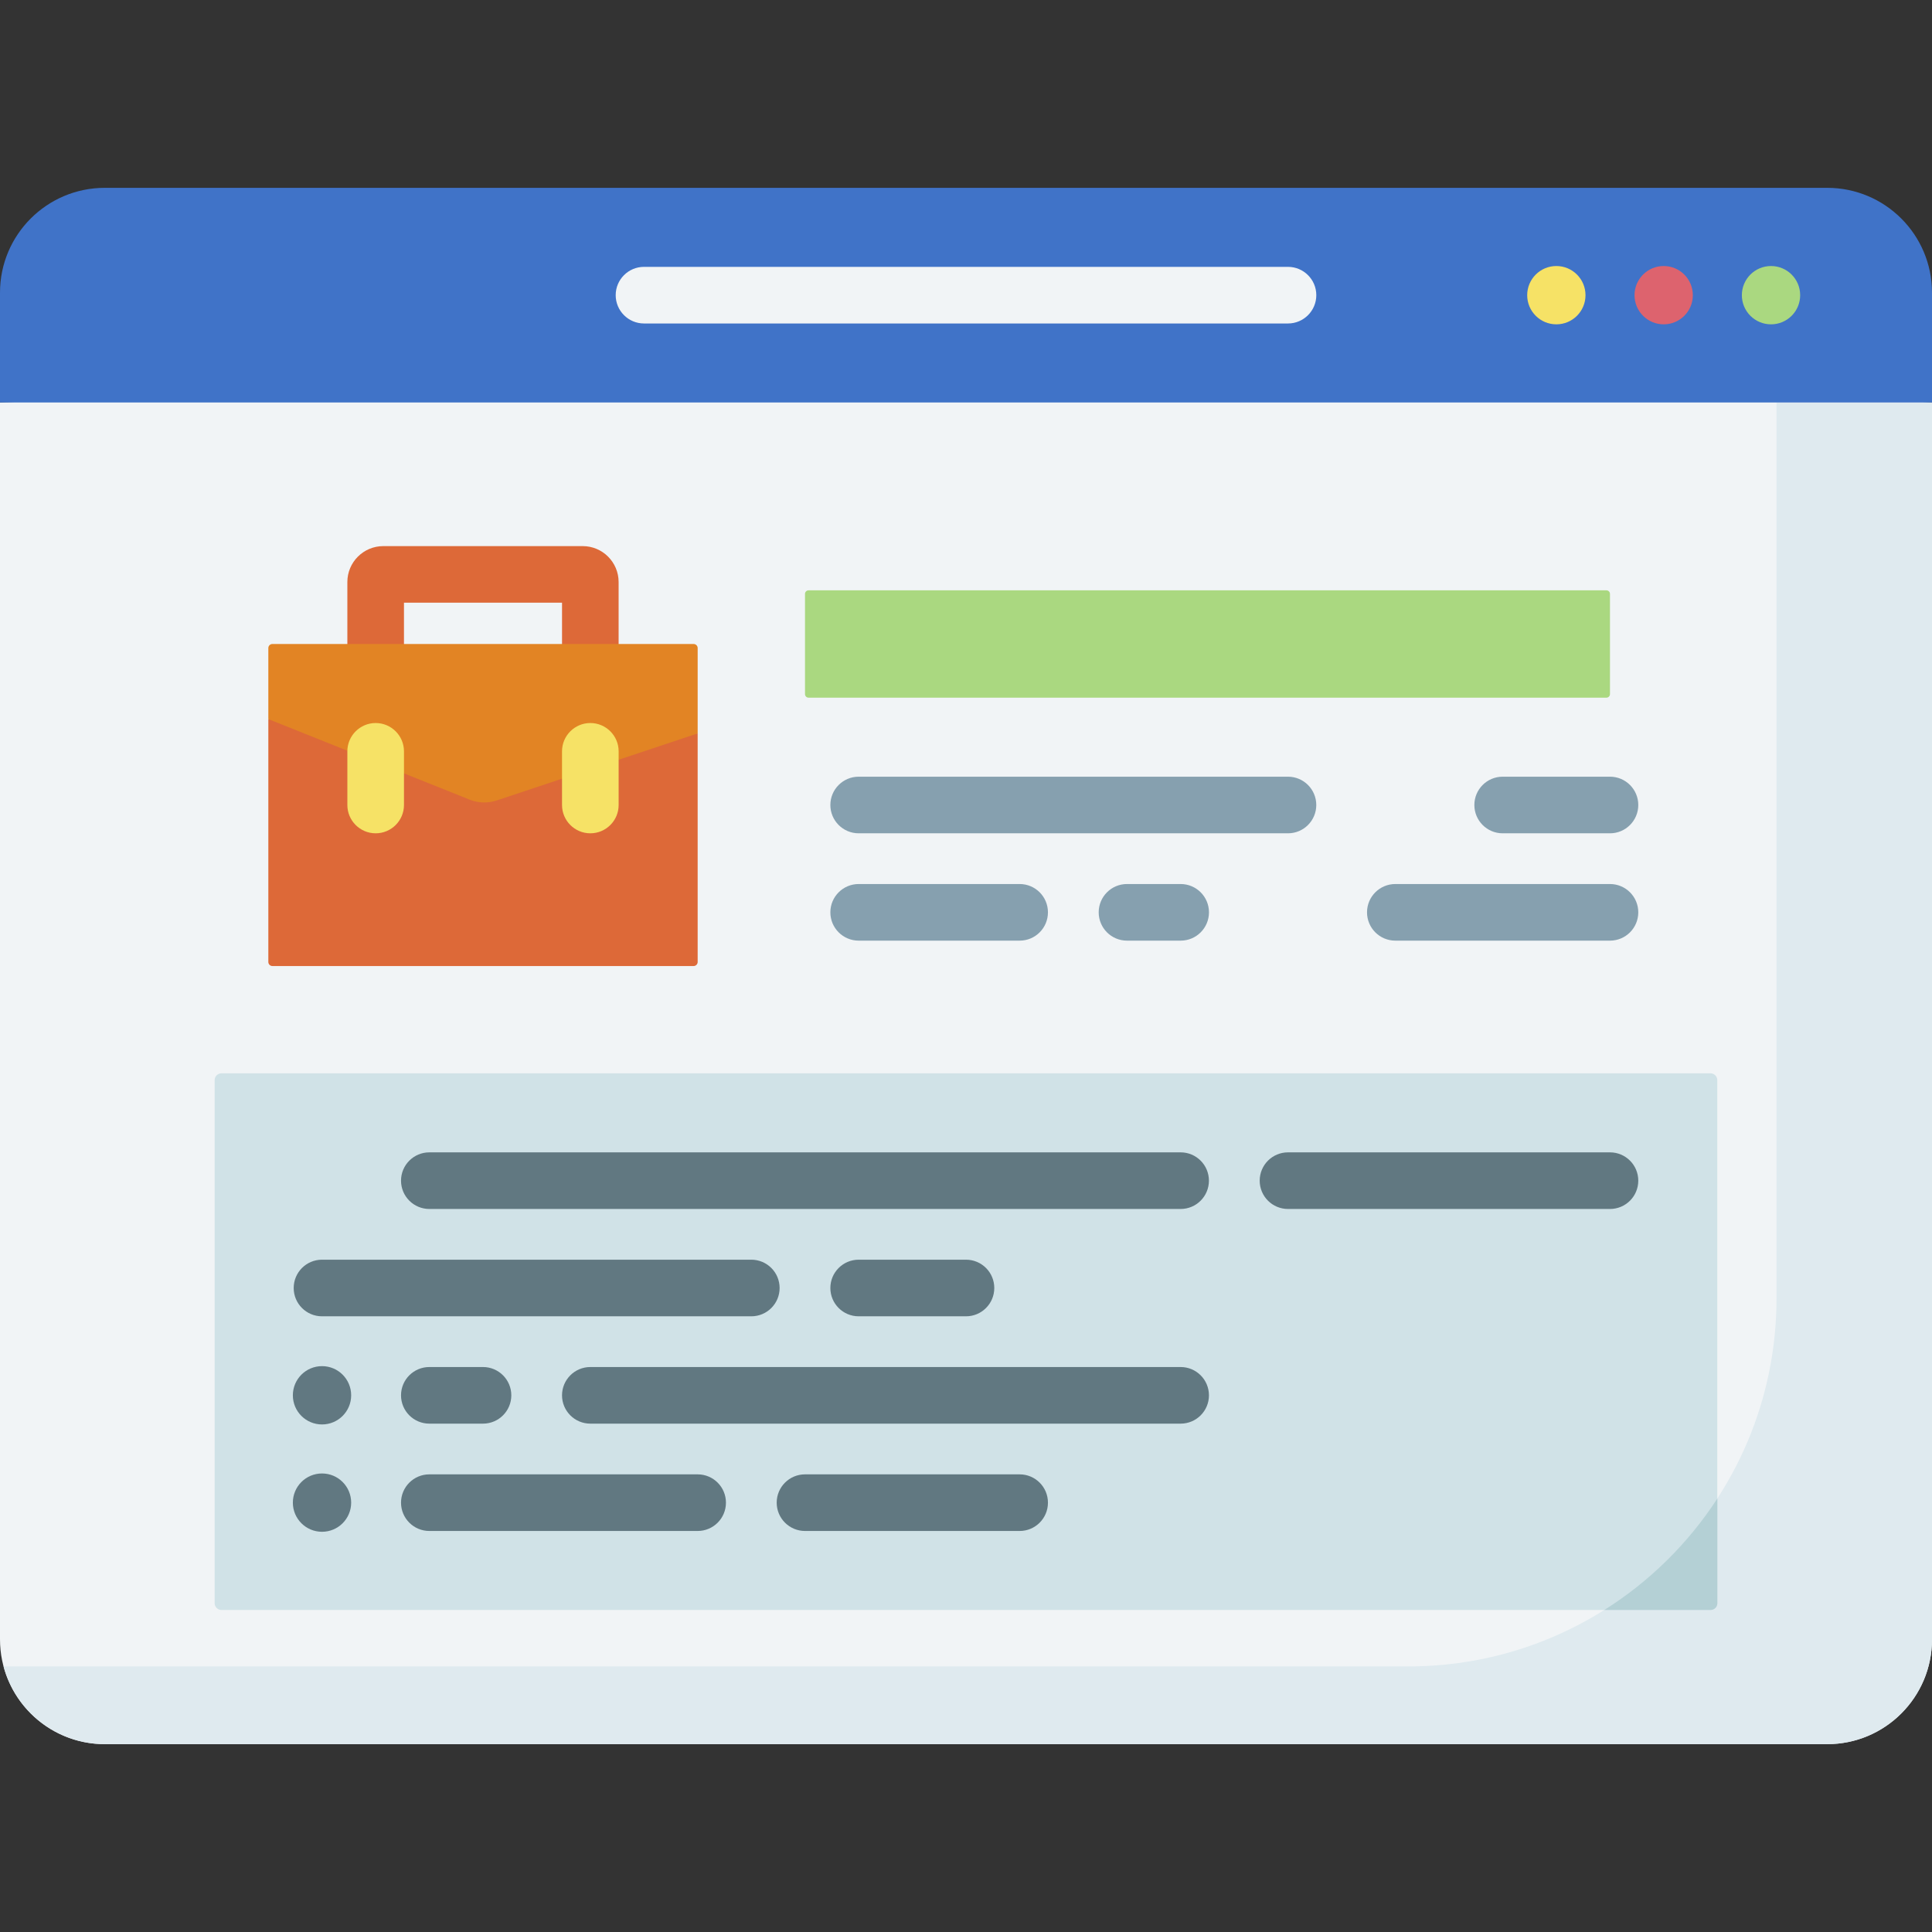 <svg width="72" height="72" viewBox="0 0 72 72" fill="none" xmlns="http://www.w3.org/2000/svg">
<rect x="0" y="0" width="72" height="72" fill="#333333" stroke="none"/>
<g clip-path="url(#clip0_508_4001)">
<path d="M0 14.999V61.092C0 63.25 1.749 64.999 3.907 64.999H68.093C70.251 64.999 72 63.25 72 61.092V14.999L43.561 13.113L0 14.999Z" fill="#F1F4F6"/>
<path d="M10 26.801V35.85C10 35.933 10.068 36.001 10.151 36.001H25.849C25.932 36.001 26 35.933 26 35.85V27.334L10 26.801Z" fill="#DD6938"/>
<path d="M22 26.461C21.417 26.461 20.945 25.989 20.945 25.406V22.461H15.055V25.406C15.055 25.989 14.582 26.461 14 26.461C13.418 26.461 12.945 25.989 12.945 25.406V21.69C12.945 20.952 13.546 20.352 14.284 20.352H21.716C22.454 20.352 23.054 20.952 23.054 21.69V25.406C23.054 25.989 22.582 26.461 22 26.461Z" fill="#DD6938"/>
<path d="M66.206 15V48.38C66.206 55.959 60.062 62.103 52.484 62.103H0.133C0.578 63.771 2.1 65 3.908 65H68.094C70.252 65 72.001 63.251 72.001 61.093V15L66.206 15Z" fill="#DFEAEF"/>
<path d="M26 27.333V24.151C26 24.067 25.932 24 25.849 24H10.151C10.068 24 10 24.067 10 24.151V26.8L17.5 29.8C17.823 29.929 18.181 29.94 18.511 29.83L26 27.333Z" fill="#E28424"/>
<path d="M59.867 26H30.132C30.059 26 30 25.941 30 25.868V22.132C30 22.059 30.059 22 30.132 22H59.867C59.94 22 59.999 22.059 59.999 22.132V25.868C59.999 25.941 59.94 26 59.867 26Z" fill="#AAD880"/>
<path d="M63.745 59.999H8.252C8.113 59.999 8 59.886 8 59.747V40.252C8 40.113 8.113 40 8.252 40H63.746C63.885 40 63.998 40.113 63.998 40.252V59.747C63.998 59.886 63.885 59.999 63.745 59.999Z" fill="#D0E2E7"/>
<path d="M64.001 59.747V55.846C62.915 57.517 61.476 58.937 59.789 59.999H63.748C63.888 59.999 64.001 59.886 64.001 59.747Z" fill="#B4D0D5"/>
<path d="M47.999 31.055H32C31.418 31.055 30.945 30.582 30.945 30C30.945 29.418 31.418 28.945 32 28.945H47.999C48.582 28.945 49.054 29.418 49.054 30C49.054 30.582 48.582 31.055 47.999 31.055Z" fill="#86A0AF"/>
<path d="M44 35.055H42C41.417 35.055 40.945 34.583 40.945 34C40.945 33.417 41.417 32.945 42 32.945H44C44.582 32.945 45.055 33.417 45.055 34C45.055 34.583 44.582 35.055 44 35.055Z" fill="#86A0AF"/>
<path d="M38 35.055H32C31.418 35.055 30.945 34.583 30.945 34C30.945 33.417 31.418 32.945 32 32.945H38C38.582 32.945 39.054 33.417 39.054 34C39.054 34.583 38.582 35.055 38 35.055Z" fill="#86A0AF"/>
<path d="M60 31.055H56C55.417 31.055 54.945 30.582 54.945 30C54.945 29.418 55.417 28.945 56 28.945H60C60.582 28.945 61.054 29.418 61.054 30C61.054 30.582 60.582 31.055 60 31.055Z" fill="#86A0AF"/>
<path d="M43.999 45.055H16C15.418 45.055 14.945 44.583 14.945 44C14.945 43.417 15.418 42.945 16 42.945H43.999C44.581 42.945 45.053 43.417 45.053 44C45.053 44.583 44.581 45.055 43.999 45.055Z" fill="#617881"/>
<path d="M27.999 49.055H12C11.418 49.055 10.945 48.583 10.945 48C10.945 47.417 11.418 46.945 12 46.945H27.999C28.582 46.945 29.054 47.417 29.054 48C29.054 48.583 28.582 49.055 27.999 49.055Z" fill="#617881"/>
<path d="M59.999 45.055H48C47.417 45.055 46.945 44.583 46.945 44C46.945 43.417 47.417 42.945 48 42.945H59.999C60.582 42.945 61.054 43.417 61.054 44C61.054 44.583 60.582 45.055 59.999 45.055Z" fill="#617881"/>
<path d="M43.999 53.055H22C21.418 53.055 20.945 52.583 20.945 52C20.945 51.417 21.418 50.945 22 50.945H43.999C44.582 50.945 45.054 51.417 45.054 52C45.054 52.583 44.582 53.055 43.999 53.055Z" fill="#617881"/>
<path d="M18 53.055H16C15.418 53.055 14.945 52.583 14.945 52C14.945 51.417 15.418 50.945 16 50.945H18C18.582 50.945 19.055 51.417 19.055 52C19.055 52.583 18.582 53.055 18 53.055Z" fill="#617881"/>
<path d="M38 57.055H30C29.418 57.055 28.945 56.583 28.945 56C28.945 55.417 29.418 54.945 30 54.945H38C38.582 54.945 39.054 55.417 39.054 56C39.054 56.583 38.582 57.055 38 57.055Z" fill="#617881"/>
<path d="M26 57.055H16C15.418 57.055 14.945 56.583 14.945 56C14.945 55.417 15.418 54.945 16 54.945H26C26.582 54.945 27.054 55.417 27.054 56C27.054 56.583 26.582 57.055 26 57.055Z" fill="#617881"/>
<path d="M12.001 53.085C12.601 53.085 13.087 52.599 13.087 51.999C13.087 51.398 12.601 50.912 12.001 50.912C11.4 50.912 10.914 51.398 10.914 51.999C10.914 52.599 11.4 53.085 12.001 53.085Z" fill="#617881"/>
<path d="M12.001 57.085C12.601 57.085 13.087 56.599 13.087 55.999C13.087 55.398 12.601 54.912 12.001 54.912C11.4 54.912 10.914 55.398 10.914 55.999C10.914 56.599 11.4 57.085 12.001 57.085Z" fill="#617881"/>
<path d="M36 49.055H32C31.418 49.055 30.945 48.583 30.945 48C30.945 47.417 31.418 46.945 32 46.945H36C36.582 46.945 37.054 47.417 37.054 48C37.054 48.583 36.582 49.055 36 49.055Z" fill="#617881"/>
<path d="M60 35.055H52C51.417 35.055 50.945 34.583 50.945 34C50.945 33.417 51.417 32.945 52 32.945H60C60.582 32.945 61.054 33.417 61.054 34C61.054 34.583 60.582 35.055 60 35.055Z" fill="#86A0AF"/>
<path d="M14 31.055C13.418 31.055 12.945 30.582 12.945 30V28C12.945 27.418 13.418 26.945 14 26.945C14.582 26.945 15.055 27.418 15.055 28V30C15.055 30.582 14.582 31.055 14 31.055Z" fill="#F6E266"/>
<path d="M22 31.055C21.418 31.055 20.945 30.582 20.945 30V28C20.945 27.418 21.418 26.945 22 26.945C22.582 26.945 23.055 27.418 23.055 28V30C23.055 30.582 22.582 31.055 22 31.055Z" fill="#F6E266"/>
<path d="M72 10.907C72 8.749 70.251 7 68.093 7H3.907C1.749 7 0 8.749 0 10.907V15H72V10.907Z" fill="#4073C8"/>
<path d="M66.001 12.087C66.601 12.087 67.087 11.601 67.087 11.001C67.087 10.4 66.601 9.914 66.001 9.914C65.4 9.914 64.914 10.4 64.914 11.001C64.914 11.601 65.4 12.087 66.001 12.087Z" fill="#AAD880"/>
<path d="M62.001 12.087C62.601 12.087 63.087 11.601 63.087 11.001C63.087 10.4 62.601 9.914 62.001 9.914C61.401 9.914 60.914 10.4 60.914 11.001C60.914 11.601 61.401 12.087 62.001 12.087Z" fill="#DD636E"/>
<path d="M58.001 12.087C58.601 12.087 59.087 11.601 59.087 11.001C59.087 10.4 58.601 9.914 58.001 9.914C57.401 9.914 56.914 10.4 56.914 11.001C56.914 11.601 57.401 12.087 58.001 12.087Z" fill="#F6E266"/>
<path d="M48 12.055H24C23.418 12.055 22.945 11.582 22.945 11C22.945 10.418 23.418 9.945 24 9.945H48C48.582 9.945 49.055 10.418 49.055 11C49.055 11.582 48.582 12.055 48 12.055Z" fill="#F1F4F6"/>
</g>
<defs>
<clipPath id="clip0_508_4001">
<rect width="72" height="72" fill="white"/>
</clipPath>
</defs>
</svg>
